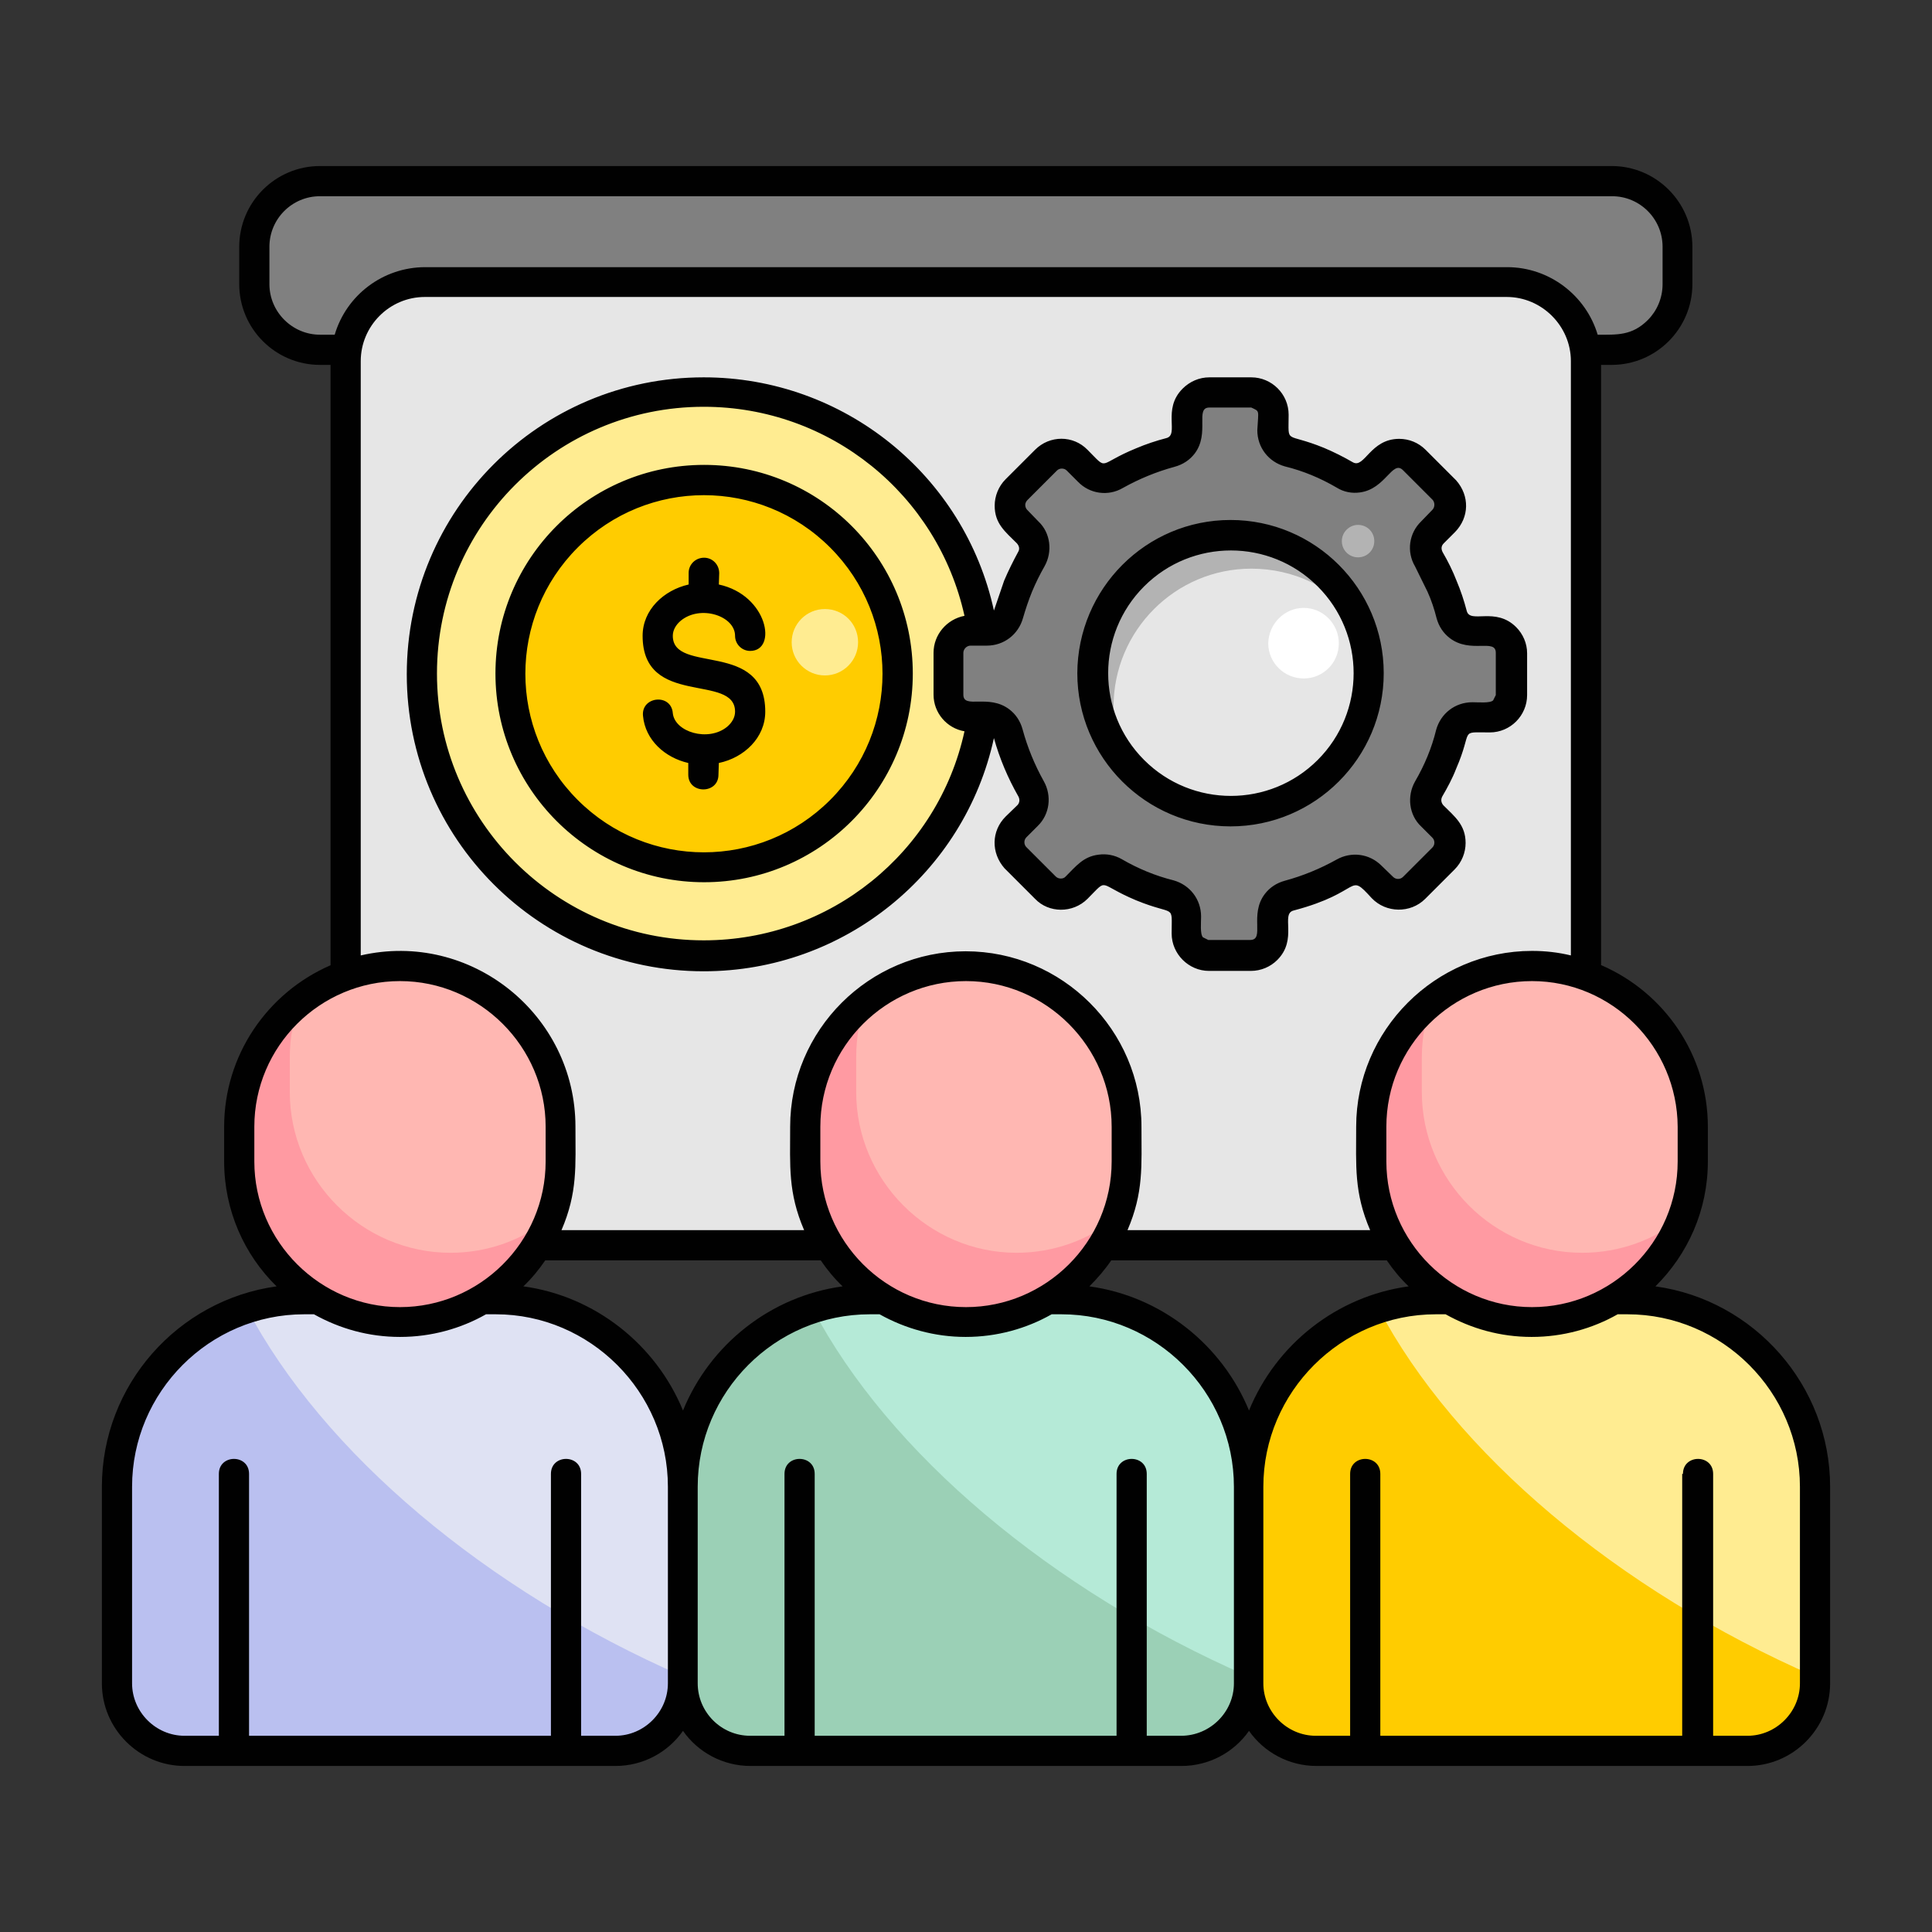 <svg xmlns="http://www.w3.org/2000/svg" id="Layer_1" viewBox="0 0 512 512"><rect x="0" y="0" width="512" height="512" fill="#333333" stroke="none"/><g><g clip-rule="evenodd" fill-rule="evenodd"><path d="m84.8 48h342.3c9.6 0 17.4 7.9 17.4 17.4v9.8c0 9.6-7.9 17.4-17.4 17.4h-342.3c-9.6 0-17.4-7.9-17.4-17.4v-9.8c0-9.6 7.8-17.4 17.4-17.4z" fill="#808080"></path><path d="m112.6 329.9h286.7c11.5 0 21-9.4 21-21v-213.2c0-11.5-9.5-21-21-21h-286.7c-11.6 0-21 9.5-21 21v213.2c0 11.6 9.5 21 21 21z" fill="#e6e6e6"></path><path d="m131.3 344.3h-50.6c-27.4 0-49.7 22.4-49.7 49.7v52.1c0 9.8 8.1 17.9 17.9 17.9h114.2c9.8 0 17.9-8.1 17.9-17.9v-52.1c0-27.3-22.4-49.7-49.7-49.7z" fill="#bac0f0"></path><path d="m131.3 344.3h-50.6c-5.3 0-10.5.9-15.3 2.4 20.2 38.3 63.3 74.7 115.7 97.6v-50.3c-.1-27.3-22.5-49.7-49.8-49.7z" fill="#dfe2f3"></path><path d="m106 256c-23.4 0-42.6 19.1-42.6 42.5v9.2c0 23.4 19.2 42.5 42.6 42.5 23.4 0 42.5-19.2 42.5-42.5v-9.2c.1-23.4-19.1-42.5-42.5-42.5z" fill="#ff9aa2"></path><path d="m106 256c-10 0-19.2 3.5-26.5 9.3-1.7 4.6-2.7 9.6-2.7 14.9v9.2c0 23.4 19.2 42.6 42.6 42.6 10 0 19.2-3.5 26.5-9.3 1.7-4.6 2.7-9.6 2.7-14.8v-9.2c0-23.6-19.2-42.7-42.6-42.7z" fill="#ffb7b2"></path><path d="m281.3 344.3h-50.7c-27.3 0-49.6 22.3-49.6 49.7v52.1c0 9.8 8 17.9 17.9 17.9h114.2c9.8 0 17.9-8.1 17.9-17.9v-52.1c0-27.3-22.3-49.7-49.7-49.7z" fill="#9bd0b6"></path><path d="m281.3 344.3h-50.7c-5.3 0-10.5.9-15.3 2.4 20.1 38.3 63.2 74.7 115.6 97.6v-50.3c.1-27.3-22.2-49.7-49.6-49.7z" fill="#b5ead7"></path><path d="m256 256c-23.4 0-42.5 19.1-42.5 42.5v9.2c0 23.4 19.2 42.5 42.5 42.5 23.4 0 42.6-19.2 42.6-42.5v-9.2c0-23.4-19.2-42.5-42.6-42.5z" fill="#ff9aa2"></path><path d="m256 256c-10 0-19.2 3.5-26.4 9.3-1.8 4.6-2.7 9.6-2.7 14.9v9.2c0 23.4 19.2 42.6 42.5 42.6 10 0 19.2-3.5 26.5-9.3 1.7-4.6 2.7-9.6 2.7-14.8v-9.2c0-23.6-19.2-42.7-42.6-42.7z" fill="#ffb7b2"></path><path d="m431.3 344.3h-50.7c-27.3 0-49.7 22.3-49.7 49.7v52.1c0 9.8 8.1 17.9 17.9 17.9h114.2c9.8 0 17.9-8.1 17.9-17.9v-52.1c.1-27.3-22.2-49.7-49.6-49.7z" fill="#fc0"></path><path d="m431.3 344.3h-50.7c-5.3 0-10.5.9-15.3 2.4 20.2 38.3 63.3 74.7 115.7 97.6v-50.3c0-27.3-22.3-49.7-49.7-49.7z" fill="#ffec91"></path><path d="m406 256c-23.4 0-42.5 19.1-42.5 42.5v9.2c0 23.4 19.1 42.5 42.5 42.5 23.4 0 42.6-19.2 42.6-42.5v-9.2c0-23.4-19.2-42.5-42.6-42.5z" fill="#ff9aa2"></path><path d="m406 256c-10 0-19.2 3.5-26.5 9.3-1.7 4.6-2.7 9.6-2.7 14.9v9.2c0 23.4 19.1 42.6 42.5 42.6 10 0 19.2-3.5 26.5-9.3 1.7-4.6 2.7-9.6 2.7-14.8v-9.2c.1-23.6-19.1-42.7-42.5-42.7z" fill="#ffb7b2"></path><path d="m186.6 103.9c41.2 0 74.7 33.4 74.7 74.7s-33.4 74.7-74.7 74.7-74.7-33.4-74.7-74.7 33.4-74.7 74.7-74.7z" fill="#ffec91"></path><path d="m186.6 127.2c28.3 0 51.3 23 51.3 51.3s-23 51.3-51.3 51.3-51.3-23-51.3-51.3 22.9-51.3 51.3-51.3z" fill="#fc0"></path><path d="m218.6 161.4c4.9 0 8.8 3.9 8.8 8.8 0 4.8-3.9 8.8-8.8 8.8-4.8 0-8.8-3.9-8.8-8.8 0-4.8 3.9-8.8 8.8-8.8z" fill="#ffec91"></path><path d="m320.5 104h11.1c3.3 0 5.9 2.6 5.9 5.9v4.3c0 2.7 1.7 5 4.3 5.7 5.2 1.4 10.1 3.5 14.6 6.1 2.4 1.4 5.2 1 7.1-.9l3-3c2.3-2.3 6-2.3 8.3 0l7.8 7.8c2.3 2.3 2.3 6 0 8.3l-3.1 3c-1.9 1.9-2.3 4.8-.9 7.1 2.6 4.5 4.7 9.5 6 14.7.7 2.6 3 4.3 5.7 4.3h4.3c3.2 0 5.9 2.6 5.9 5.9v11.1c0 3.2-2.6 5.9-5.9 5.9h-4.3c-2.7 0-5 1.8-5.7 4.4-1.4 5.2-3.4 10.1-6 14.6-1.4 2.4-1 5.2.9 7.1l3.1 3c2.3 2.3 2.3 6 0 8.3l-7.8 7.8c-2.3 2.3-6 2.3-8.3 0l-3-3.1c-1.9-1.9-4.8-2.3-7.1-.9-4.6 2.6-9.5 4.7-14.7 6.1-2.6.7-4.3 3-4.3 5.7v4.3c0 3.2-2.6 5.9-5.9 5.9h-11.1c-3.2 0-5.9-2.6-5.9-5.9v-4.3c0-2.7-1.7-5-4.3-5.7-5.2-1.4-10.1-3.4-14.7-6.1-2.3-1.3-5.2-1-7.1.9l-3 3.1c-2.3 2.3-6 2.3-8.3 0l-7.8-7.8c-2.3-2.3-2.3-6 0-8.3l3-3c1.9-1.9 2.3-4.8.9-7.1-2.6-4.5-4.7-9.4-6.1-14.6-.7-2.6-3-4.3-5.7-4.3h-4.3c-3.2 0-5.9-2.7-5.9-5.9v-11.4c0-3.2 2.6-5.9 5.9-5.9h4.3c2.7 0 5-1.8 5.7-4.3 1.4-5.2 3.5-10.1 6.1-14.7 1.4-2.3 1-5.2-.9-7.1l-3-3c-2.3-2.3-2.3-6 0-8.3l7.8-7.8c2.3-2.3 6-2.3 8.3 0l3 3c1.9 1.9 4.8 2.3 7.1.9 4.6-2.6 9.5-4.7 14.7-6.1 2.6-.7 4.3-3 4.3-5.7v-4.3c.1-3.1 2.8-5.7 6-5.7z" fill="#808080"></path><path d="m326.1 141.8c20.2 0 36.6 16.4 36.6 36.6s-16.4 36.6-36.6 36.6-36.6-16.4-36.6-36.6c.1-20.2 16.5-36.6 36.6-36.6z" fill="#b3b3b3"></path><path d="m359.6 163.7c2 4.5 3.1 9.4 3.1 14.7 0 20.2-16.4 36.6-36.6 36.6-11.3 0-21.3-5.1-28-13.1-2-4.5-3-9.4-3-14.6 0-20.2 16.4-36.6 36.5-36.6 11.3 0 21.3 5 28 13z" fill="#e6e6e6"></path><path d="m345.5 161.1c5.1 0 9.3 4.2 9.3 9.4s-4.2 9.3-9.3 9.3c-5.2 0-9.4-4.2-9.4-9.3.1-5.2 4.3-9.4 9.4-9.4z" fill="#fff"></path><path d="m359.9 139.1c2.4 0 4.3 1.9 4.3 4.3s-1.9 4.3-4.3 4.3-4.3-1.9-4.3-4.3 2-4.3 4.3-4.3z" fill="#b3b3b3"></path></g><path d="m326.1 137.8c22.4 0 40.6 18.2 40.6 40.6s-18.2 40.6-40.6 40.6-40.6-18.2-40.6-40.6c.1-22.4 18.2-40.6 40.6-40.6zm23.1 17.6c-12.7-12.7-33.3-12.7-46 0s-12.7 33.3 0 46 33.3 12.7 46 0 12.7-33.3 0-46zm-28.7-55.4h11.1c5.4 0 9.9 4.4 9.9 9.9 0 8.1-1.1 4.5 9.4 8.8 2.6 1.1 5.2 2.4 7.6 3.8 3.1 1.8 4.6-6.2 12.3-6.2 2.6 0 5.1 1 7 2.9l8.1 8.1c3.6 4.1 3.5 9.8-.3 13.7l-3 3c-.7.7-.7 1.5-.3 2.3 1.4 2.4 2.7 5 3.7 7.6 1.1 2.6 2 5.3 2.7 8 .9 3.5 7.6-1.2 13.1 4.3 1.8 1.8 2.9 4.3 2.9 6.9v11.1c0 5.4-4.4 9.9-9.9 9.9-8.3 0-4.3-1-8.9 9.6-1 2.6-2.3 5-3.7 7.4-.4.8-.3 1.6.3 2.3 3 3 5.9 5.2 5.9 10 0 2.5-1 5.1-2.9 7l-7.8 7.8c-3.9 3.9-10.4 3.8-14.2-.2-6.5-7.1-2.1-1.6-20.7 3.3-3.5.9 1.2 7.6-4.3 13.1-1.8 1.8-4.3 2.9-7 2.9h-11.1c-5.4 0-9.9-4.5-9.9-9.9 0-8.1 1.1-4.5-9.4-8.8-10.5-4.4-7.2-6.1-12.9-.4-3.9 3.9-10.3 3.8-13.9 0l-8.1-8.1c-3.6-4.1-3.5-9.9.3-13.7l3.2-3.1c.5-.6.6-1.4.2-2.2-2.8-4.9-5-10.1-6.5-15.5-7.8 35.8-39.7 61.8-76.9 61.8-43.5 0-78.7-35.2-78.7-78.7s35.2-78.7 78.7-78.7c37.2 0 69.1 26 76.9 61.8l2.7-7.9c1.1-2.6 2.4-5.2 3.7-7.6.5-.8.3-1.6-.3-2.3-3.1-3.1-5.9-5.2-5.9-10 0-2.5 1-5.1 2.9-7l7.8-7.8c3.9-3.9 10.1-3.9 13.9 0 5.7 5.7 2.4 3.9 12.9-.4 2.6-1.1 5.3-2 8-2.7 3.5-.9-1.2-7.6 4.3-13.1 1.9-1.9 4.4-3 7.1-3zm-64.9 93.8c-4.7-.8-8.2-4.9-8.2-9.7v-11.1c0-4.8 3.5-8.9 8.2-9.8-7.1-32.1-35.6-55.4-69.1-55.4-39 0-70.7 31.6-70.7 70.7 0 39 31.7 70.7 70.7 70.7 33.5 0 62.1-23.3 69.1-55.4zm76-85.8h-11.1c-3.9 0 .2 6.8-3.9 12.2-1.3 1.7-3.1 2.9-5.3 3.5-4.8 1.3-9.4 3.2-13.7 5.6-3.9 2.3-8.8 1.6-11.9-1.6l-3-3c-.7-.7-1.9-.7-2.6 0l-7.8 7.8c-.4.4-.6.9-.6 1.3 0 .5.2 1 .5 1.3l3 3.1c3.2 3 3.8 8 1.6 11.9-1.2 2.1-2.3 4.3-3.3 6.7-.9 2.2-1.7 4.6-2.4 7-1.2 4.3-5 7.3-9.6 7.3h-4.3c-1 0-1.9.9-1.9 1.9v11.1c0 3.9 6.7-.3 12.2 3.9 1.7 1.3 2.9 3.1 3.5 5.3 1.3 4.8 3.2 9.4 5.6 13.7 2.2 3.9 1.6 8.8-1.6 11.9l-3 3c-.7.7-.7 1.9 0 2.6l7.8 7.8c.7.7 2 .7 2.6 0 2.8-2.8 4.7-5.3 8.7-5.8 2.1-.3 4.3.1 6.2 1.2 4.3 2.5 8.9 4.4 13.7 5.6 4.3 1.2 7.3 5 7.3 9.6 0 1.6-.3 4.7.5 5.5l1.4.7h11.1c4 0-.3-6.7 3.9-12.2 1.3-1.7 3.1-2.9 5.3-3.5 4.8-1.3 9.4-3.2 13.7-5.6 3.9-2.2 8.7-1.6 11.9 1.6l3.1 3c.7.7 1.9.7 2.6 0l7.8-7.8c.7-.7.7-1.9 0-2.6l-3-3c-3.2-3-3.8-8-1.6-11.9 2.5-4.3 4.4-8.8 5.6-13.7 1.2-4.3 5-7.3 9.6-7.3 1.6 0 4.7.3 5.5-.5l.7-1.4v-11.2c0-3.9-6.7.3-12.2-3.9-1.7-1.3-2.9-3.1-3.5-5.3-.6-2.4-1.4-4.8-2.4-7l-3.3-6.7c-2.3-3.9-1.6-8.8 1.6-11.9l3-3.1c.7-.7.7-2 0-2.7l-7.8-7.8c-2.8-2.8-4.6 5-11.4 5.9-2.1.3-4.3-.1-6.2-1.3-4.3-2.5-8.8-4.4-13.7-5.6-4.3-1.2-7.3-5-7.3-9.6.3-5.5.7-4.9-1.6-6zm-161.2 81.7c-.5-5.2 7.5-6 7.9-.7.5 5 9.4 7.7 14.4 3.6 1.3-1.1 2.1-2.5 2.1-4 0-10.3-24.5-1-24.5-20.1 0-6.9 5.6-12.1 12.2-13.6v-3.1c0-2.2 1.8-4 4.1-4 2.2 0 4 1.8 4 4.1l-.1 3c13 2.8 15.6 17.6 8.3 17.6-2.2 0-4-1.8-4-4 0-5.3-9.2-8.3-14.4-4-1.3 1.1-2.1 2.5-2.1 4 0 10.3 24.5 1 24.5 20.1 0 6.9-5.6 12.2-12.3 13.6l-.1 3.1c0 5.2-8 5.2-8 0v-3.1c-6.1-1.4-11.4-6-12-12.5zm16.2-66.5c30.6 0 55.3 24.8 55.3 55.3s-24.8 55.3-55.3 55.3-55.3-24.8-55.3-55.3 24.7-55.3 55.3-55.3zm33.4 21.9c-18.5-18.5-48.4-18.5-66.9 0s-18.5 48.4 0 66.9 48.4 18.5 66.9 0 18.5-48.4 0-66.9zm226 245.5c0-5.3 8-5.3 8 0v69.4h9.1c7.6 0 13.9-6.3 13.9-13.9v-52.1c0-25.1-20.6-45.7-45.7-45.7h-2.6c-6.7 3.8-14.5 6-22.8 6s-16-2.2-22.8-6h-2.6c-25.1 0-45.7 20.6-45.7 45.7v52.1c0 7.6 6.3 13.9 13.9 13.9h9.1v-69.4c0-5.3 8-5.3 8 0v69.4h80v-69.4zm-40-130.6c-21.2 0-38.6 17.3-38.6 38.6v9.2c0 21.3 17.5 38.6 38.6 38.6s38.6-17.2 38.6-38.6v-9.2c-.1-21.2-17.4-38.6-38.6-38.6zm0-8c3.6 0 7 .4 10.3 1.2v-157.5c0-9.3-7.7-17-17-17h-286.7c-9.4 0-17 7.7-17 17v157.5c29.1-6.7 56.9 15.6 56.9 45.4 0 10.4.6 17.4-3.7 27.4h64.3c-4.3-10-3.7-17-3.7-27.4 0-25.6 20.9-46.5 46.5-46.5s46.6 20.9 46.6 46.5c0 10.4.6 17.4-3.7 27.4h64.3c-4.3-10-3.7-17-3.7-27.4 0-25.6 21-46.6 46.6-46.6zm18.4 3.8c16.8 7.3 28.2 23.9 28.2 42.8v9.2c0 12.9-5.3 24.6-13.9 33.1 26.2 3.6 46.3 26.3 46.3 53.1v52.1c0 12-9.8 21.9-21.9 21.9h-114.2c-7.3 0-13.9-3.6-17.9-9.3-4 5.7-10.6 9.3-17.9 9.3h-114.2c-7.3 0-13.9-3.6-17.9-9.3-4 5.7-10.6 9.3-17.9 9.3h-114.2c-12 0-21.9-9.8-21.9-21.9v-52.1c0-26.9 20.1-49.5 46.3-53.1-8.6-8.4-13.9-20.2-13.9-33.1v-9.2c0-18.9 11.4-35.5 28.2-42.8v-159.1h-2.8c-11.8 0-21.4-9.6-21.4-21.4v-9.9c0-11.8 9.6-21.4 21.4-21.4h342.3c11.8 0 21.4 9.6 21.4 21.4v9.9c0 11.8-9.6 21.4-21.4 21.4h-2.8v159.1zm-51.1 85.1c-2.2-2.1-4.1-4.4-5.8-6.9h-73c-1.7 2.5-3.7 4.8-5.8 6.9 19 2.6 35.1 15.4 42.3 32.9 7.2-17.6 23.3-30.3 42.3-32.9zm-46.3 105.2v-52.1c0-25.1-20.6-45.7-45.7-45.7h-2.6c-6.7 3.8-14.5 6-22.8 6-8.2 0-16-2.2-22.8-6h-2.6c-25.1 0-45.6 20.6-45.6 45.7v52.1c0 7.6 6.2 13.9 13.9 13.9h9.1v-69.4c0-5.3 8-5.3 8 0v69.4h80v-69.4c0-5.3 8-5.3 8 0v69.4h9.1c7.7 0 14-6.3 14-13.9zm-71-186.1c-21.2 0-38.6 17.3-38.6 38.6v9.2c0 21.2 17.3 38.6 38.6 38.6 21.1 0 38.6-17.2 38.6-38.6v-9.2c0-21.2-17.4-38.6-38.6-38.6zm-32.7 80.9c-2.2-2.1-4.1-4.4-5.8-6.9h-73c-1.7 2.5-3.6 4.8-5.8 6.9 19 2.6 35.1 15.4 42.3 32.9 7.2-17.6 23.3-30.3 42.3-32.9zm-77.3 49.7c0-5.3 8-5.3 8 0v69.4h9.1c7.6 0 13.9-6.3 13.9-13.9v-52.1c0-25.1-20.6-45.7-45.6-45.7h-2.6c-6.7 3.8-14.5 6-22.8 6s-16-2.2-22.8-6h-2.6c-25.1 0-45.6 20.6-45.6 45.7v52.1c0 7.6 6.3 13.9 13.9 13.9h9.1v-69.4c0-5.3 8-5.3 8 0v69.4h80zm-40-130.6c-21.2 0-38.6 17.3-38.6 38.6v9.2c0 21.3 17.5 38.6 38.6 38.6s38.6-17.2 38.6-38.6v-9.2c0-21.2-17.4-38.6-38.6-38.6zm-17.3-171.3c3.1-10.5 12.8-17.9 24-17.9h286.7c11.2 0 20.9 7.5 24 17.9 5.1 0 9.1.3 13.3-3.9 2.4-2.4 3.9-5.8 3.9-9.5v-9.9c0-7.4-6-13.4-13.4-13.4h-342.4c-7.4 0-13.4 6-13.4 13.4v9.9c0 7.4 6.1 13.4 13.4 13.4z" fill="#010101"></path></g></svg>